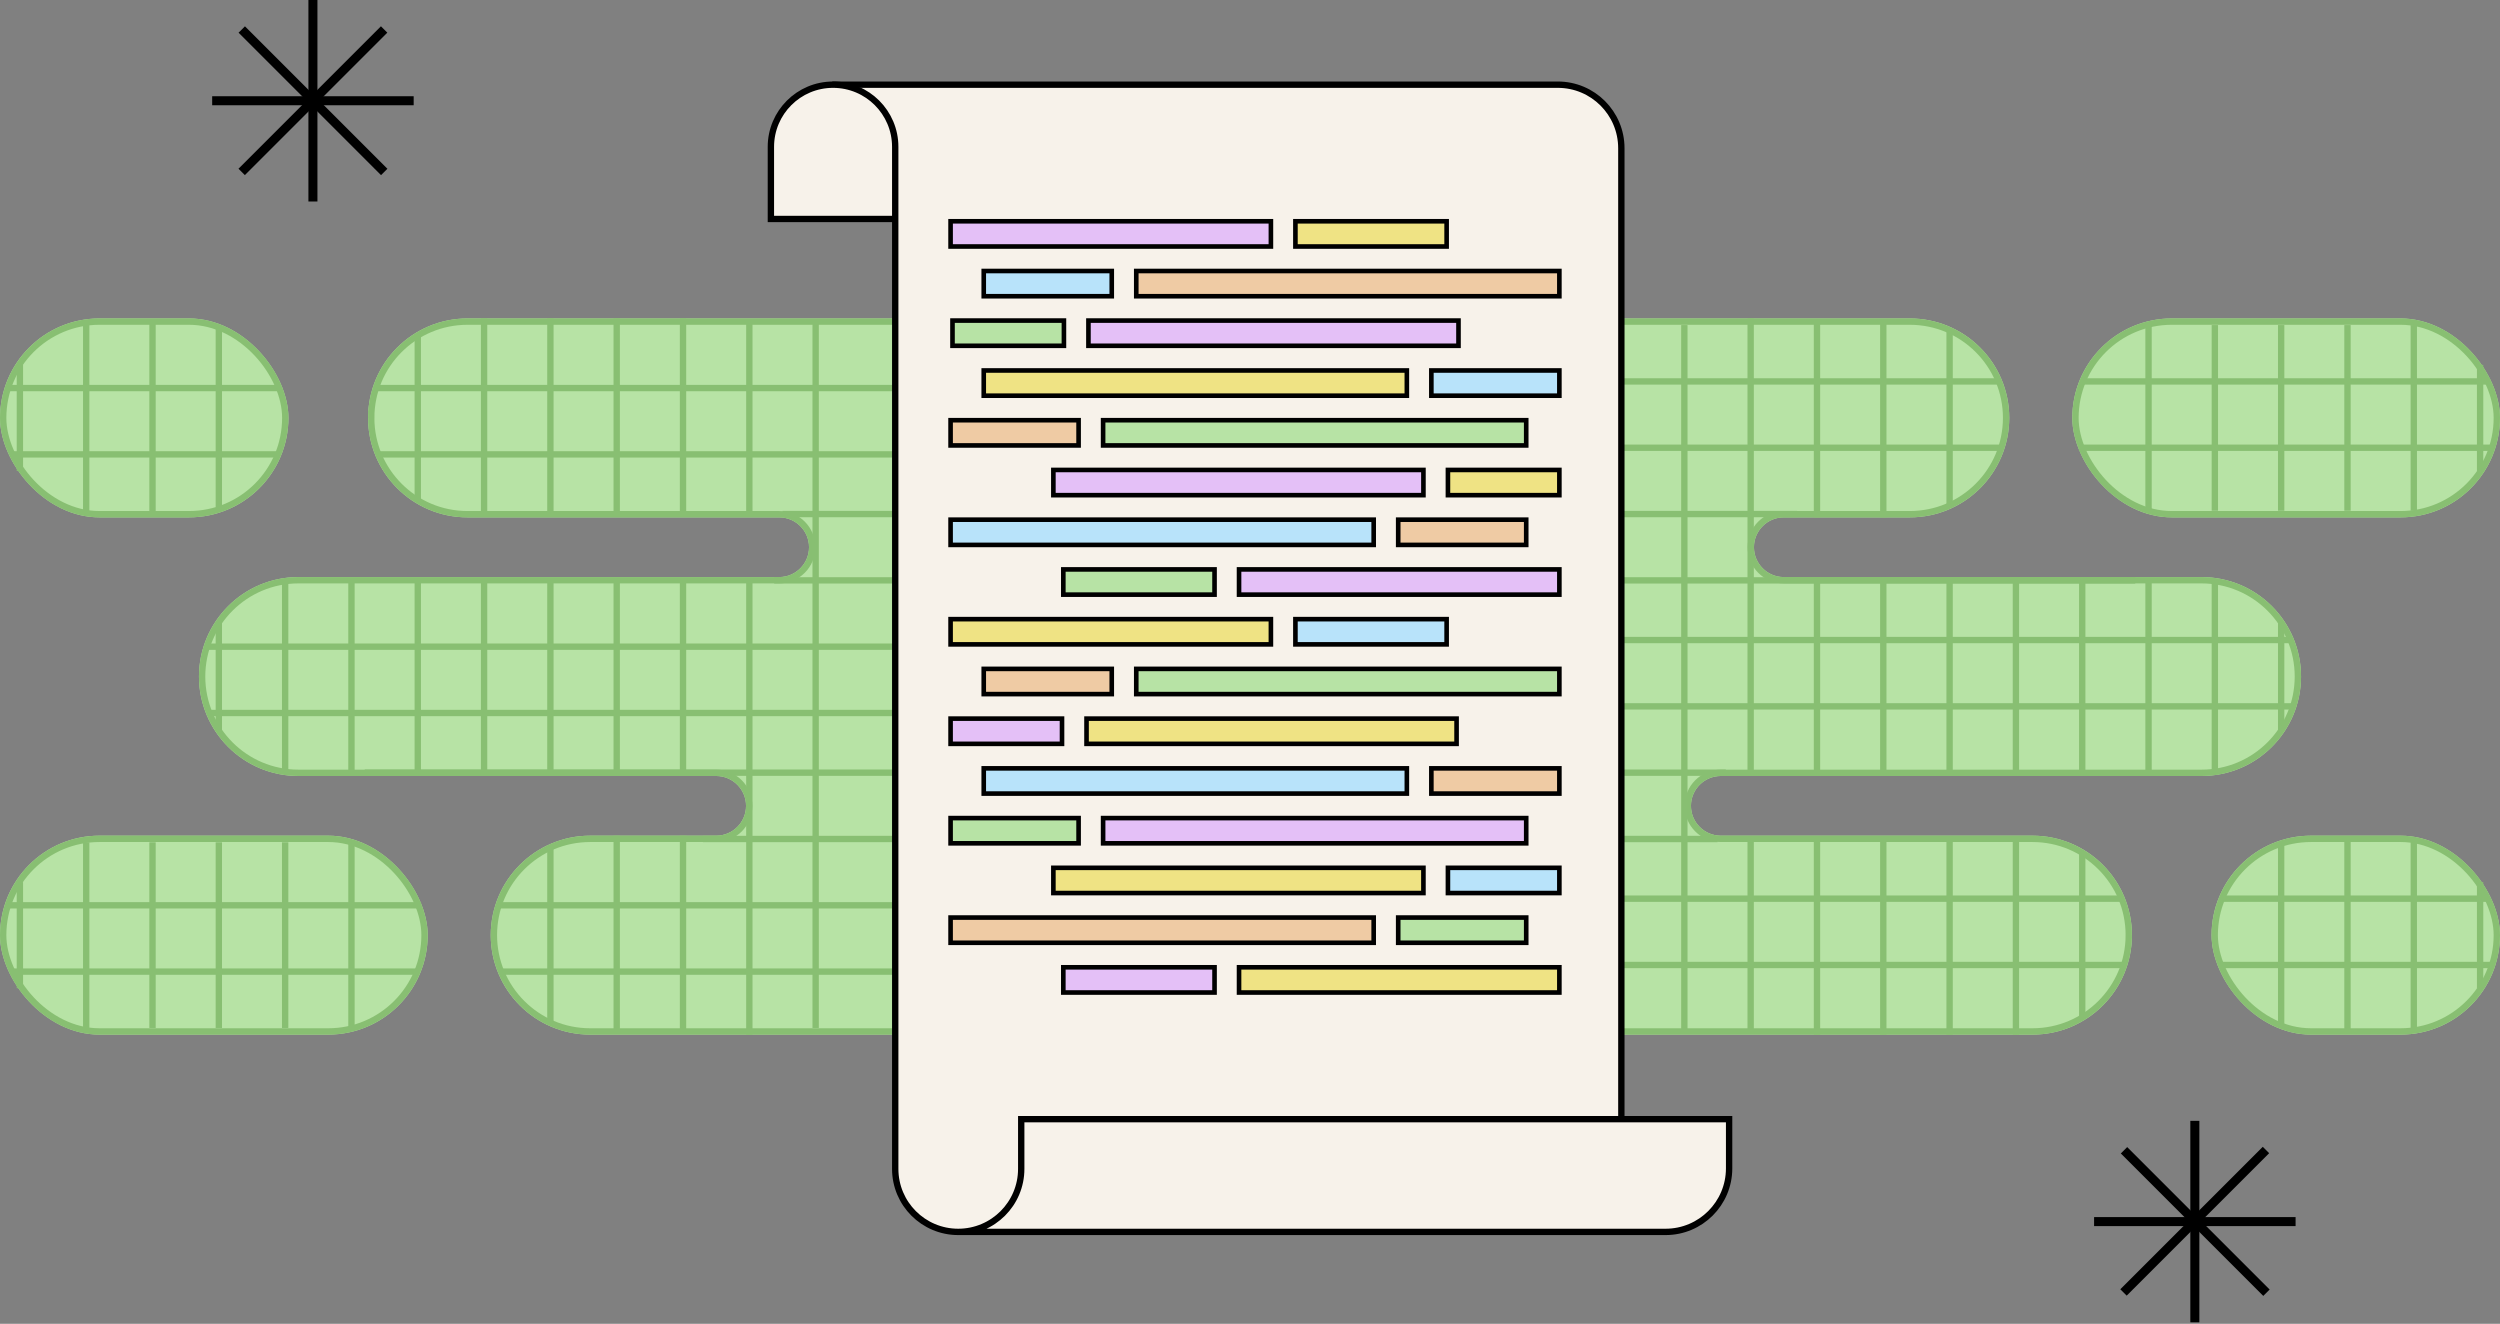 <svg fill="none" height="287" viewBox="0 0 542 287" width="542" xmlns="http://www.w3.org/2000/svg"><rect x="0" y="0" width="542" height="287" fill="#808080" stroke="none"/><rect fill="#b7e3a5" height="43.13" rx="21.565" width="92.729" y="181.174"/><rect fill="#b7e3a5" height="43.13" rx="21.565" width="62.538" y="69.037"/><path d="m79.79 90.602c0-11.91 9.655-21.565 21.565-21.565h96.324v155.268h-69.727c-11.91 0-21.565-9.655-21.565-21.565 0-11.909 9.655-21.565 21.565-21.565h27.316c3.573 0 6.469-2.896 6.469-6.469s-2.896-6.47-6.469-6.47h-90.573c-11.91 0-21.565-9.655-21.565-21.565 0-11.909 9.655-21.565 21.565-21.565h104.231c3.573 0 6.469-2.896 6.469-6.469s-2.896-6.47-6.469-6.47h-67.571c-11.91 0-21.565-9.655-21.565-21.564z" fill="#b7e3a5"/><g stroke="#88bf72" stroke-width="1.377"><path d="m81.228 84.132 115.732 0"/><path d="m2.156 84.132 58.226-0"/><path d="m2.156 196.27h89.135"/><path d="m81.588 98.509h115.373"/><path d="m2.516 98.509 57.866-0"/><path d="m2.156 210.647h88.416"/><path d="m169.645 111.448h27.315"/><path d="m167.847 125.824 29.113.001"/><path d="m44.927 140.201h152.033"/><path d="m45.646 154.578h151.314"/><path d="m79.072 167.516h117.888"/><path d="m152.393 181.893h44.567"/><path d="m107.825 196.27h89.135"/><path d="m108.544 210.647h88.416"/><path d="m162.456 224.304v-98.839"/><path d="m162.456 111.807v-42.411"/><path d="m176.833 222.867v-153.112"/><path d="m148.08 167.516v-42.051"/><path d="m133.703 167.516v-42.051"/><path d="m119.326 167.516v-42.051"/><path d="m104.95 167.516v-42.051"/><path d="m90.573 167.516v-42.051"/><path d="m76.196 167.516v-42.051"/><path d="m61.82 167.516v-42.051"/><path d="m47.443 158.531v-23.721"/><path d="m148.08 111.088v-42.052"/><path d="m133.703 111.088v-42.052"/><path d="m119.326 111.088v-42.052"/><path d="m104.95 111.088v-42.052"/><path d="m90.573 108.572v-35.941"/><path d="m47.443 110.01v-39.176"/><path d="m33.066 111.448v-41.693"/><path d="m18.69 111.448v-41.693"/><path d="m4.313 102.103v-23.003"/><path d="m148.08 223.226v-42.052"/><path d="m133.703 223.226v-42.052"/><path d="m119.326 221.788v-38.457"/><path d="m76.196 222.867v-40.255"/><path d="m61.82 222.867v-40.255"/><path d="m47.443 222.867v-40.255"/><path d="m33.066 222.867v-40.255"/><path d="m18.69 222.867v-40.255"/><path d="m4.313 214.241v-23.003"/><path d="m80.479 90.602c0-11.53 9.347-20.876 20.876-20.876h95.635v153.891h-69.038c-11.529 0-20.876-9.347-20.876-20.877 0-11.529 9.347-20.876 20.876-20.876h27.316c3.953 0 7.158-3.205 7.158-7.158s-3.205-7.158-7.158-7.158h-90.573c-11.53 0-20.876-9.347-20.876-20.877 0-11.529 9.347-20.876 20.876-20.876h104.231c3.953 0 7.158-3.205 7.158-7.158s-3.205-7.158-7.158-7.158h-67.571c-11.529 0-20.876-9.347-20.876-20.877z"/><rect height="41.753" rx="20.876" width="91.352" x=".689" y="181.863"/><rect height="41.753" rx="20.876" width="61.161" x=".689" y="69.725"/></g><rect fill="#b7e3a5" height="43.13" rx="21.565" transform="matrix(-1 0 0 -1 1084 224.334)" width="92.729" x="542" y="112.167"/><rect fill="#b7e3a5" height="43.13" rx="21.565" transform="matrix(-1 0 0 -1 1084 448.61)" width="62.538" x="542" y="224.305"/><path d="m462.21 202.74c0 11.91-9.655 21.565-21.565 21.565h-96.324v-155.268h69.727c11.91 0 21.565 9.655 21.565 21.565 0 11.91-9.655 21.565-21.565 21.565h-27.316c-3.573 0-6.469 2.896-6.469 6.469s2.896 6.47 6.469 6.47h90.573c11.91 0 21.565 9.655 21.565 21.565s-9.655 21.565-21.565 21.565h-104.231c-3.573 0-6.469 2.896-6.469 6.469s2.896 6.47 6.469 6.47h67.571c11.91 0 21.565 9.655 21.565 21.565z" fill="#b7e3a5"/><g stroke="#88bf72" stroke-width="1.377"><path d="m460.772 209.209h-115.732"/><path d="m539.844 209.209h-58.226"/><path d="m539.844 97.071h-89.136"/><path d="m460.412 194.833-115.372-.001"/><path d="m539.484 194.832-57.866.001"/><path d="m539.844 82.695h-88.417"/><path d="m372.355 181.894-27.315-.001"/><path d="m374.153 167.517h-29.113"/><path d="m497.073 153.14h-152.033"/><path d="m496.354 138.764-151.314-.001"/><path d="m462.928 125.825h-117.888"/><path d="m389.607 111.448h-44.567"/><path d="m434.175 97.071-89.135-0"/><path d="m433.456 82.695-88.416-0"/><path d="m379.544 69.037v98.839"/><path d="m379.544 181.534v42.411"/><path d="m365.167 70.475v153.112"/><path d="m393.92 125.825v42.051"/><path d="m408.297 125.825v42.051"/><path d="m422.674 125.825v42.051"/><path d="m437.05 125.825v42.051"/><path d="m451.427 125.825v42.051"/><path d="m465.804 125.825v42.051"/><path d="m480.18 125.825v42.051"/><path d="m494.557 134.81v23.722"/><path d="m393.92 182.253v42.052"/><path d="m408.297 182.253v42.052"/><path d="m422.674 182.253v42.052"/><path d="m437.05 182.253v42.052"/><path d="m451.427 184.769v35.942"/><path d="m494.557 183.331v39.177"/><path d="m508.934 181.894v41.692"/><path d="m523.31 181.894v41.692"/><path d="m537.687 191.238v23.003"/><path d="m393.92 70.115v42.052"/><path d="m408.297 70.115v42.052"/><path d="m422.674 71.553v38.457"/><path d="m465.804 70.475v40.255"/><path d="m480.18 70.475v40.255"/><path d="m494.557 70.475v40.255"/><path d="m508.934 70.475v40.255"/><path d="m523.31 70.475v40.255"/><path d="m537.687 79.1v23.003"/><path d="m461.521 202.74c0 11.529-9.347 20.876-20.876 20.876h-95.635v-153.891h69.038c11.529 0 20.876 9.347 20.876 20.876 0 11.529-9.347 20.876-20.876 20.876h-27.316c-3.953 0-7.158 3.205-7.158 7.158 0 3.954 3.205 7.158 7.158 7.158h90.573c11.53 0 20.876 9.347 20.876 20.877 0 11.529-9.346 20.876-20.876 20.876h-104.231c-3.953 0-7.158 3.205-7.158 7.158 0 3.954 3.205 7.158 7.158 7.158h67.571c11.529 0 20.876 9.347 20.876 20.877z"/><rect height="41.753" rx="20.876" transform="matrix(-1 0 0 -1 1082.622 222.956)" width="91.352" x="541.311" y="111.478"/><rect height="41.753" rx="20.876" transform="matrix(-1 0 0 -1 1082.622 447.232)" width="61.161" x="541.311" y="223.616"/></g><path clip-rule="evenodd" d="m194.804 18.359h-12.939c4.073.359 12.22 3.738 12.22 14.377v209.54 10.782c0 7.543 6.115 13.658 13.658 13.658s13.658-6.115 13.658-13.658v-10.782h130.108v-209.783c0-7.607-6.166-13.774-13.773-13.774h-142.83z" fill="#f7f2ea" fill-rule="evenodd"/><path d="m167.488 31.298c0-7.345 5.954-13.298 13.299-13.298 7.344 0 13.298 5.954 13.298 13.298v16.174h-26.597z" fill="#f7f2ea"/><path d="m221.401 254.855v-12.22h153.47v11.142c-.862 9.201-9.464 12.7-13.657 13.299h-153.112c9.201 0 12.7-8.147 13.299-12.221z" fill="#f7f2ea"/><path d="m180.427 18.359h157.309c7.607 0 13.773 6.167 13.773 13.774v210.502" stroke="#000" stroke-width="1.377"/><path d="m167.129 47.472v-15.635c0-7.444 6.034-13.478 13.478-13.478s13.478 6.034 13.478 13.478v15.635 205.946c0 7.543 6.115 13.658 13.658 13.658s13.658-6.115 13.658-13.658v-10.783h153.47v10.667c0 7.607-6.166 13.774-13.773 13.774h-153.355c-7.543 0-13.658-6.115-13.658-13.658v-205.946z" fill="#f7f2ea"/><g stroke="#000"><path d="m194.085 47.472v-15.635c0-7.444-6.034-13.478-13.478-13.478s-13.478 6.034-13.478 13.478v15.635zm0 0v205.946c0 7.543 6.115 13.658 13.658 13.658m0 0c7.543 0 13.658-6.115 13.658-13.658v-10.783h153.47v10.667c0 7.607-6.166 13.774-13.773 13.774z" stroke-width="1.377"/><path d="m206.086 47.972h69.446v5.47h-69.446z" fill="#e4c0f7"/><path d="m206.086 134.232h69.446v5.47h-69.446z" fill="#efe384"/><path d="m338.07 128.919h69.446v5.47h-69.446z" fill="#e4c0f7" transform="matrix(-1 0 0 -1 676.14 257.838)"/><path d="m338.07 215.179h69.446v5.47h-69.446z" fill="#efe384" transform="matrix(-1 0 0 -1 676.14 430.358)"/><path d="m206.5 69.5h24.159v5.47h-24.159z" fill="#b7e3a5"/><path d="m206.086 155.797h24.159v5.47h-24.159z" fill="#e4c0f7"/><path d="m338.07 107.354h24.159v5.47h-24.159z" fill="#efe384" transform="matrix(-1 0 0 -1 676.14 214.708)"/><path d="m338.07 193.614h24.159v5.47h-24.159z" fill="#b8e3fa" transform="matrix(-1 0 0 -1 676.14 387.228)"/><path d="m213.275 58.754h27.753v5.47h-27.753z" fill="#b8e3fa"/><path d="m213.275 145.014h27.753v5.47h-27.753z" fill="#efcba4"/><path d="m330.882 118.136h27.753v5.47h-27.753z" fill="#efcba4" transform="matrix(-1 0 0 -1 661.764 236.272)"/><path d="m330.882 204.396h27.753v5.47h-27.753z" fill="#b7e3a5" transform="matrix(-1 0 0 -1 661.764 408.792)"/><path d="m338.07 85.789h27.753v5.47h-27.753z" fill="#b8e3fa" transform="matrix(-1 0 0 -1 676.14 171.578)"/><path d="m338.07 172.049h27.753v5.47h-27.753z" fill="#efcba4" transform="matrix(-1 0 0 -1 676.14 344.098)"/><path d="m206.086 91.102h27.753v5.47h-27.753z" fill="#efcba4"/><path d="m206.086 177.362h27.753v5.47h-27.753z" fill="#b7e3a5"/><path d="m246.341 58.754h91.729v5.47h-91.729z" fill="#efcba4"/><path d="m246.341 145.014h91.729v5.47h-91.729z" fill="#b7e3a5"/><path d="m297.816 118.136h91.729v5.47h-91.729z" fill="#b8e3fa" transform="matrix(-1 0 0 -1 595.632 236.272)"/><path d="m297.816 204.396h91.729v5.47h-91.729z" fill="#efcba4" transform="matrix(-1 0 0 -1 595.632 408.792)"/><path d="m305.004 85.789h91.729v5.47h-91.729z" fill="#efe384" transform="matrix(-1 0 0 -1 610.008 171.578)"/><path d="m305.004 172.049h91.729v5.47h-91.729z" fill="#b8e3fa" transform="matrix(-1 0 0 -1 610.008 344.098)"/><path d="m239.153 91.102h91.729v5.47h-91.729z" fill="#b7e3a5"/><path d="m239.153 177.362h91.729v5.47h-91.729z" fill="#e4c0f7"/><path d="m280.845 47.972h32.785v5.47h-32.785z" fill="#efe384"/><path d="m280.845 134.232h32.785v5.47h-32.785z" fill="#b8e3fa"/><path d="m263.312 128.919h32.785v5.47h-32.785z" fill="#b7e3a5" transform="matrix(-1 0 0 -1 526.624 257.838)"/><path d="m263.312 215.179h32.785v5.47h-32.785z" fill="#e4c0f7" transform="matrix(-1 0 0 -1 526.624 430.358)"/><path d="m235.972 69.5h80.228v5.47h-80.228z" fill="#e4c0f7"/><path d="m235.558 155.797h80.228v5.47h-80.228z" fill="#efe384"/><path d="m308.598 107.354h80.228v5.47h-80.228z" fill="#e4c0f7" transform="matrix(-1 0 0 -1 617.196 214.708)"/><path d="m308.598 193.614h80.228v5.47h-80.228z" fill="#efe384" transform="matrix(-1 0 0 -1 617.196 387.228)"/></g><path d="m66.864 0h1.956v43.684h-1.956z" fill="#000"/><path d="m89.683 20.864h1.956v43.684h-1.956z" fill="#000" transform="matrix(0 1 -1 0 110.547 -68.82)"/><path d="m83.978 36.594h1.956v43.684h-1.956z" fill="#000" transform="matrix(-.707 .707 -.707 -.707 169.235 3.089)"/><path d="m82.595 5.706h1.956v43.684h-1.956z" fill="#000" transform="matrix(.707 .707 -.707 .707 28.226 -56.732)"/><path d="m474.864 243h1.956v43.684h-1.956z" fill="#000"/><path d="m497.683 263.864h1.956v43.684h-1.956z" fill="#000" transform="matrix(0 1 -1 0 761.547 -233.819)"/><path d="m491.978 279.594h1.956v43.684h-1.956z" fill="#000" transform="matrix(-.707 .707 -.707 -.707 1037.562 129.416)"/><path d="m490.595 248.706h1.956v43.684h-1.956z" fill="#000" transform="matrix(.707 .707 -.707 .707 319.554 -274.059)"/></svg>